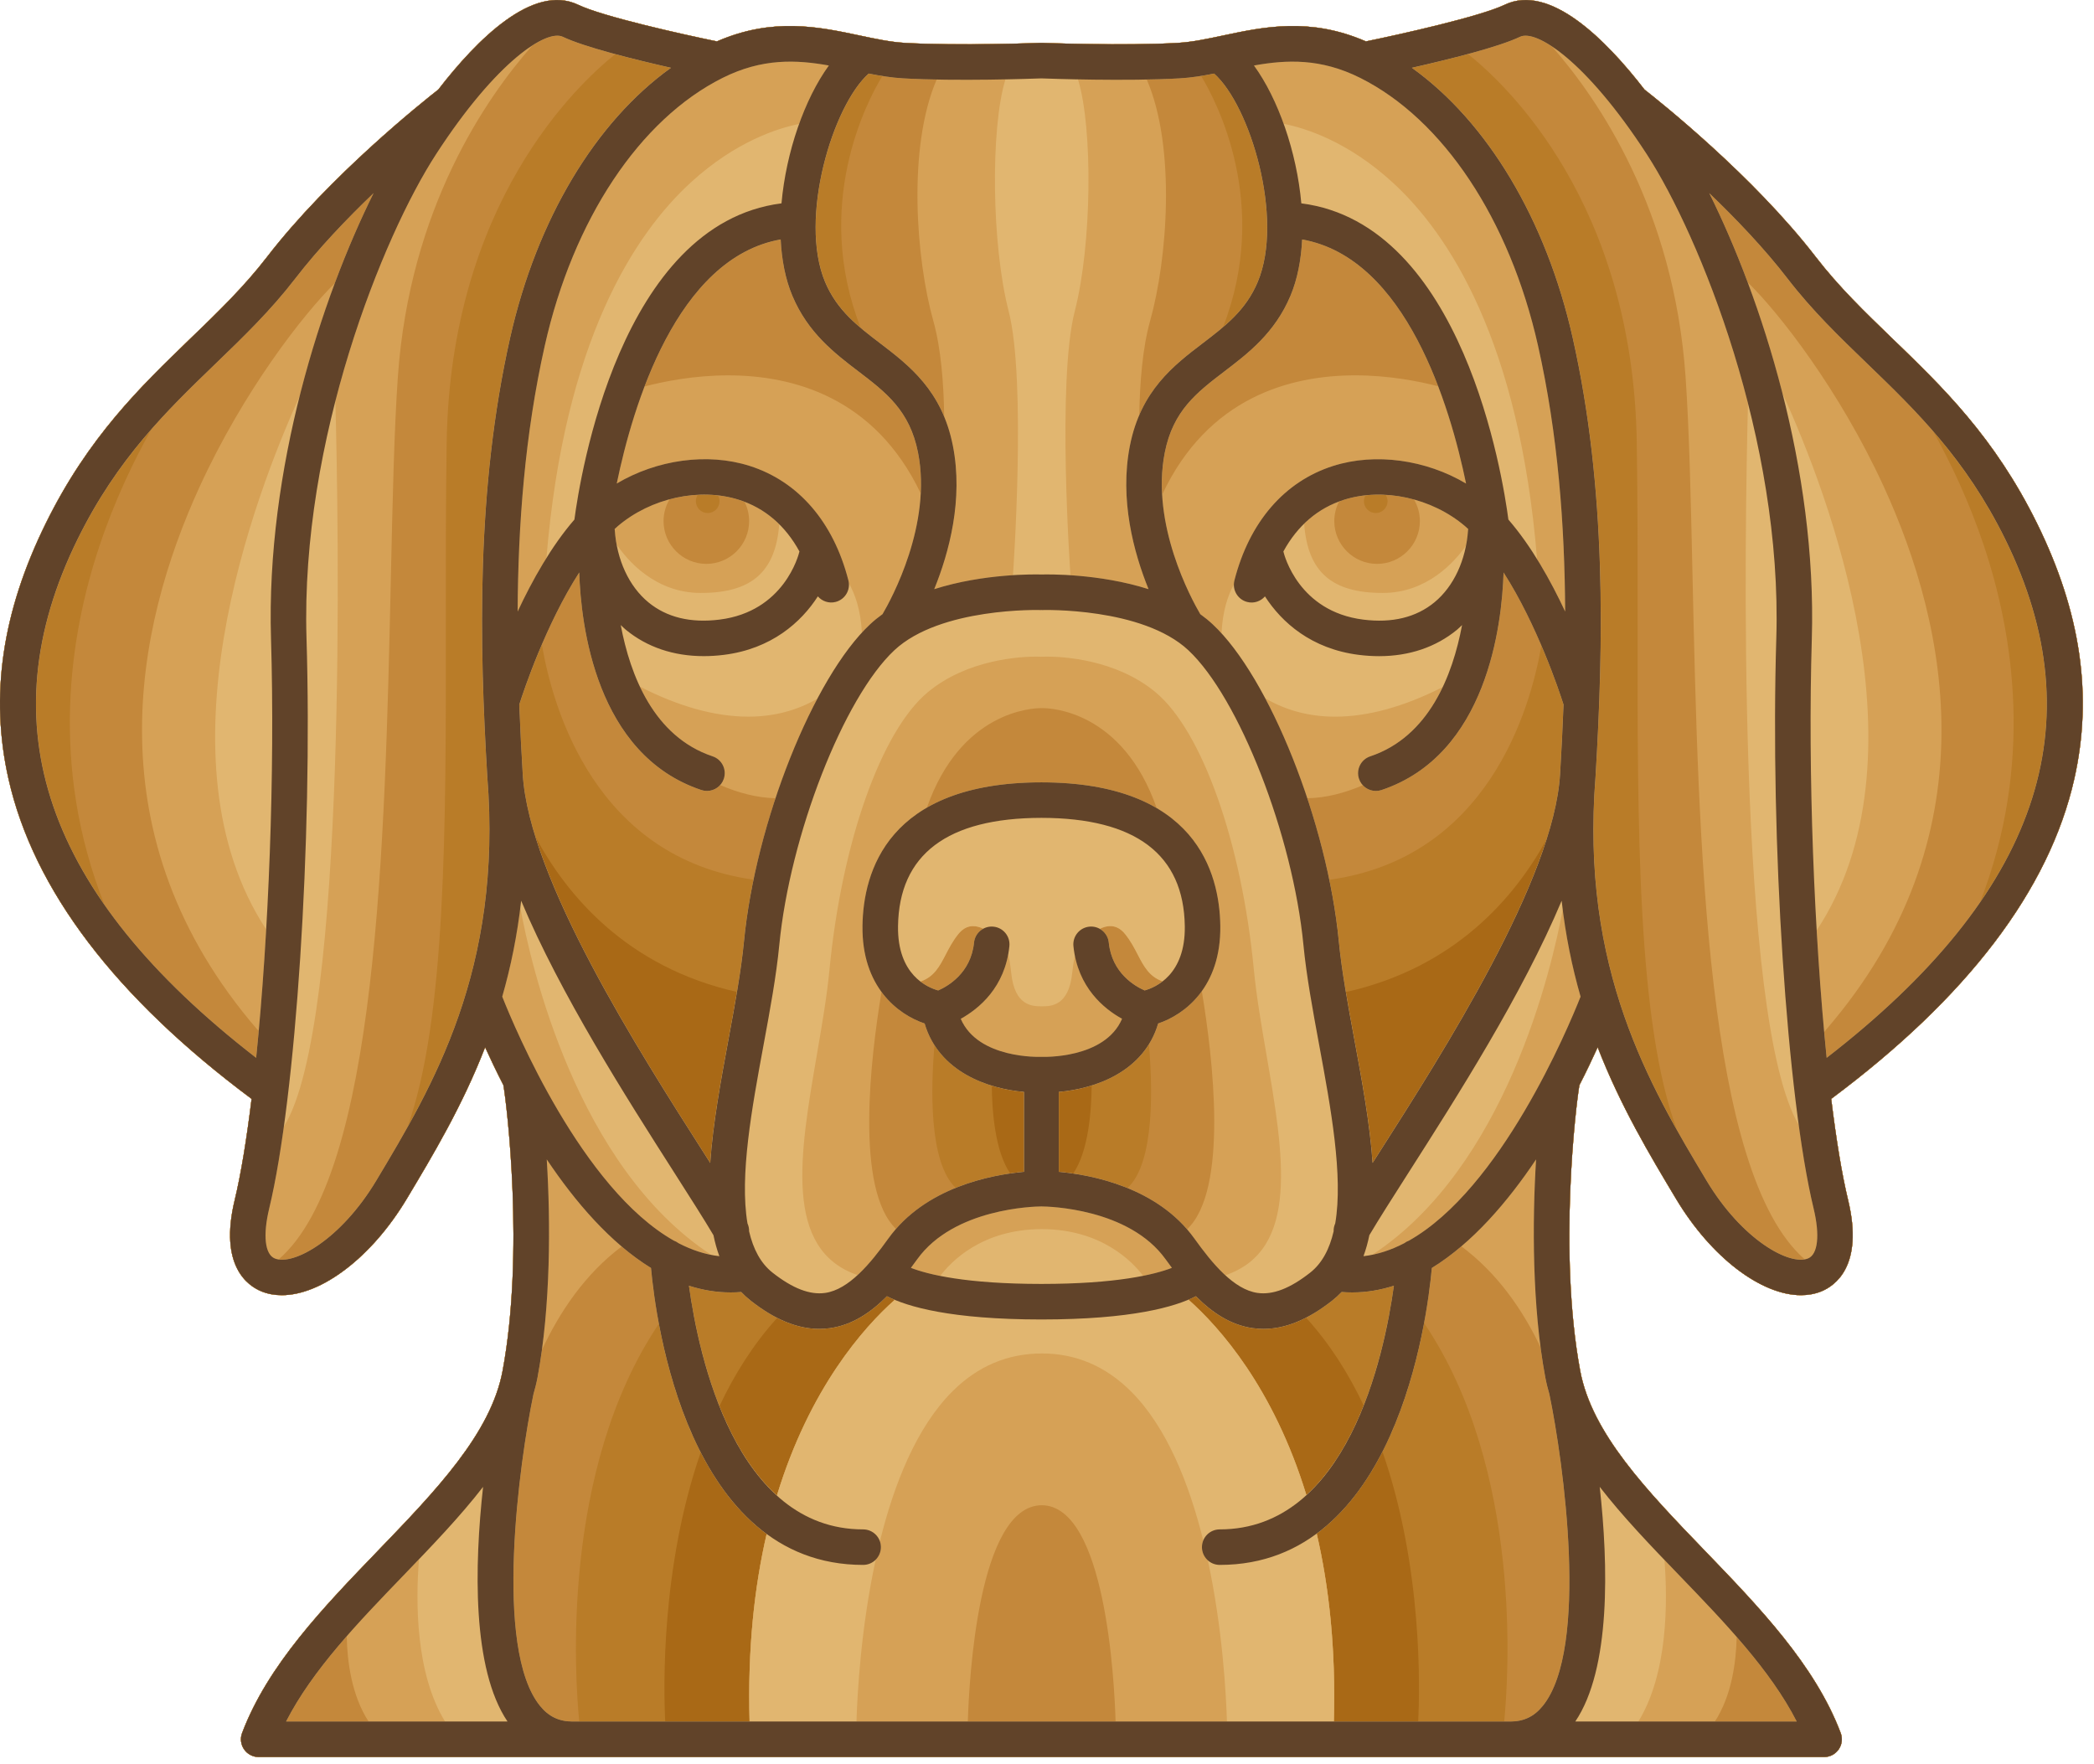 <svg style="fill-rule:evenodd;clip-rule:evenodd;stroke-linejoin:round;stroke-miterlimit:2;" xml:space="preserve" xmlns:xlink="http://www.w3.org/1999/xlink" xmlns="http://www.w3.org/2000/svg" version="1.1" viewBox="0 0 146 123" height="100%" width="100%">
    <g transform="matrix(1,0,0,1,-225.389,-236.388)">
        <g>
            <g transform="matrix(1,0,0,1,-190,-84.999)">
                <path style="fill:rgb(169,105,22);fill-rule:nonzero;" d="M557.414,357.87C554.45,351.859 550.83,348.364 547.328,344.986C545.41,343.135 543.599,341.385 541.992,339.301C537.633,333.645 531.082,328.437 530.05,327.631C527.353,324.138 523.438,320.216 520.302,321.716C518.584,322.538 513.065,323.77 510.625,324.271C506.729,322.575 503.518,323.254 500.666,323.86C499.562,324.095 498.519,324.316 497.523,324.375C493.779,324.594 488.103,324.376 488.046,324.374C488.03,324.372 488.015,324.376 487.999,324.376C487.983,324.376 487.968,324.372 487.952,324.374C487.895,324.376 482.22,324.594 478.475,324.375C477.48,324.316 476.437,324.096 475.332,323.86C472.48,323.255 469.269,322.575 465.373,324.271C462.934,323.77 457.414,322.539 455.696,321.716C452.56,320.216 448.645,324.138 445.948,327.631C444.916,328.437 438.365,333.645 434.006,339.301C432.4,341.385 430.587,343.135 428.67,344.986C425.168,348.364 421.548,351.859 418.584,357.87C415.525,364.075 414.674,369.907 415.982,375.7C417.727,383.428 423.435,390.927 432.93,398.003C432.582,400.833 432.186,403.259 431.751,405.062C430.643,409.664 432.682,411.043 433.611,411.423C434.054,411.604 434.534,411.692 435.038,411.691C437.796,411.691 441.291,409.077 443.748,404.976C445.586,401.91 447.623,398.505 449.213,394.406C449.568,395.19 449.994,396.085 450.486,397.045C450.732,398.434 451.965,408.74 450.432,416.959C449.617,421.335 445.779,425.316 441.716,429.531C437.951,433.437 434.058,437.476 432.268,442.217C432.124,442.596 432.176,443.024 432.408,443.358C432.638,443.694 433.019,443.893 433.426,443.893L542.571,443.893C542.978,443.893 543.359,443.694 543.59,443.358C543.821,443.024 543.873,442.596 543.73,442.217C541.94,437.477 538.046,433.438 534.282,429.531C530.219,425.316 526.382,421.335 525.566,416.959C524.034,408.74 525.266,398.434 525.512,397.045C526.004,396.085 526.43,395.191 526.785,394.406C528.375,398.506 530.412,401.91 532.25,404.976C534.707,409.077 538.202,411.691 540.96,411.691C541.464,411.692 541.943,411.604 542.387,411.423C543.317,411.043 545.356,409.663 544.247,405.062C543.812,403.259 543.416,400.833 543.068,398.003C552.563,390.927 558.271,383.428 560.015,375.7C561.324,369.907 560.473,364.075 557.414,357.87Z"></path>
            </g>
            <g transform="matrix(1,0,0,1,-5.68434e-14,-84.999)">
                <path style="fill:rgb(185,124,40);fill-rule:nonzero;" d="M367.414,357.87C364.45,351.859 360.83,348.364 357.328,344.986C355.41,343.135 353.599,341.385 351.992,339.301C347.633,333.645 341.082,328.437 340.05,327.631C337.353,324.138 333.438,320.216 330.302,321.716C328.584,322.538 323.065,323.77 320.625,324.271C316.729,322.575 313.518,323.254 310.666,323.86C309.562,324.095 308.519,324.316 307.523,324.375C303.779,324.594 298.103,324.376 298.046,324.374C298.03,324.372 298.015,324.376 297.999,324.376C297.983,324.376 297.968,324.372 297.952,324.374C297.895,324.376 292.22,324.594 288.475,324.375C287.48,324.316 286.437,324.096 285.332,323.86C282.48,323.255 279.269,322.575 275.373,324.271C272.934,323.77 267.414,322.539 265.696,321.716C262.56,320.216 258.645,324.138 255.948,327.631C254.916,328.437 248.365,333.645 244.006,339.301C242.4,341.385 240.587,343.135 238.67,344.986C235.168,348.364 231.548,351.859 228.584,357.87C225.525,364.075 224.674,369.907 225.982,375.7C227.727,383.428 233.434,390.927 242.93,398.003C242.582,400.833 242.186,403.259 241.751,405.062C240.643,409.664 242.682,411.043 243.611,411.423C244.054,411.604 244.534,411.692 245.038,411.691C247.796,411.691 251.291,409.077 253.748,404.976C255.586,401.91 257.623,398.505 259.213,394.406C259.568,395.19 259.994,396.085 260.486,397.045C260.732,398.434 261.965,408.74 260.432,416.959C259.617,421.335 255.779,425.316 251.716,429.531C247.951,433.437 244.058,437.476 242.268,442.217C242.124,442.596 242.176,443.024 242.408,443.358C242.638,443.694 243.019,443.893 243.426,443.893L352.571,443.893C352.978,443.893 353.359,443.694 353.59,443.358C353.821,443.024 353.873,442.596 353.73,442.217C351.94,437.477 348.046,433.438 344.282,429.531C340.219,425.316 336.382,421.335 335.566,416.959C334.034,408.74 335.266,398.434 335.512,397.045C336.004,396.085 336.43,395.191 336.785,394.406C338.375,398.506 340.412,401.91 342.25,404.976C344.707,409.077 348.202,411.691 350.96,411.691C351.464,411.692 351.943,411.604 352.387,411.423C353.317,411.043 355.356,409.663 354.247,405.062C353.812,403.259 353.416,400.833 353.068,398.003C362.563,390.927 368.271,383.428 370.015,375.7C371.324,369.907 370.473,364.075 367.414,357.87ZM276.774,390.548C276.595,391.609 276.395,392.706 276.187,393.835C275.644,396.77 275.095,399.744 274.91,402.472C274.781,402.271 274.652,402.068 274.519,401.861C270.763,395.978 264.933,386.845 262.716,379.716C264.848,383.704 269.012,388.802 276.774,390.548ZM321.48,401.86C321.347,402.067 321.218,402.27 321.089,402.471C320.903,399.743 320.355,396.769 319.812,393.834C319.605,392.707 319.404,391.614 319.227,390.555C326.902,388.844 331.066,383.86 333.23,379.891C330.973,386.995 325.205,396.026 321.48,401.86ZM277.652,441.415L271.77,441.415C271.658,439.202 271.453,430.685 274.248,422.642C275.383,424.853 276.874,426.892 278.844,428.335C277.993,431.999 277.509,436.33 277.652,441.415ZM279.558,425.659C277.774,424.044 276.484,421.775 275.551,419.43C276.594,417.213 277.912,415.108 279.58,413.271C280.586,413.784 281.559,414.038 282.514,414.038C282.77,414.038 283.023,414.019 283.276,413.983C284.813,413.764 286.096,412.903 287.229,411.76C287.39,411.843 287.573,411.928 287.776,412.013C285.611,413.938 281.846,418.165 279.558,425.659ZM296.79,403.089C296.504,403.115 296.18,403.153 295.826,403.204C294.76,401.659 294.555,398.827 294.539,397.077C295.311,397.316 296.087,397.454 296.79,397.516L296.79,403.089ZM299.21,397.517C299.926,397.454 300.717,397.311 301.504,397.063C301.489,398.814 301.285,401.662 300.212,403.21C299.844,403.155 299.506,403.116 299.21,403.089L299.21,397.517ZM308.252,412.001C308.443,411.921 308.619,411.841 308.772,411.761C309.905,412.904 311.188,413.765 312.725,413.984C312.978,414.02 313.231,414.039 313.487,414.039C314.452,414.039 315.433,413.778 316.449,413.257C318.111,415.084 319.428,417.178 320.47,419.385C319.542,421.733 318.257,424.008 316.477,425.632C314.182,418.14 310.412,413.919 308.252,412.001ZM317.192,428.308C319.158,426.854 320.644,424.808 321.775,422.591C324.589,430.65 324.383,439.197 324.271,441.415L318.389,441.415C318.533,436.317 318.046,431.978 317.192,428.308Z"></path>
            </g>
            <g transform="matrix(1,0,0,1,190,-84.999)">
                <path style="fill:rgb(196,136,59);fill-rule:nonzero;" d="M177.414,357.87C174.45,351.859 170.83,348.364 167.328,344.986C165.41,343.135 163.599,341.385 161.992,339.301C157.633,333.645 151.082,328.437 150.05,327.631C147.353,324.138 143.438,320.216 140.302,321.716C138.584,322.538 133.065,323.77 130.625,324.271C126.729,322.575 123.518,323.254 120.666,323.86C119.562,324.095 118.519,324.316 117.523,324.375C113.779,324.594 108.103,324.376 108.046,324.374C108.03,324.372 108.015,324.376 107.999,324.376C107.983,324.376 107.968,324.372 107.952,324.374C107.895,324.376 102.22,324.594 98.475,324.375C97.48,324.316 96.437,324.096 95.332,323.86C92.48,323.255 89.269,322.575 85.373,324.271C82.934,323.77 77.414,322.539 75.696,321.716C72.56,320.216 68.645,324.138 65.948,327.631C64.916,328.437 58.365,333.645 54.006,339.301C52.4,341.385 50.587,343.135 48.67,344.986C45.168,348.364 41.548,351.859 38.584,357.87C35.525,364.075 34.674,369.907 35.982,375.7C37.727,383.428 43.434,390.927 52.93,398.003C52.582,400.833 52.186,403.259 51.751,405.062C50.643,409.664 52.682,411.043 53.611,411.423C54.054,411.604 54.534,411.692 55.038,411.691C57.796,411.691 61.291,409.077 63.748,404.976C65.586,401.91 67.623,398.505 69.213,394.406C69.568,395.19 69.994,396.085 70.486,397.045C70.732,398.434 71.965,408.74 70.432,416.959C69.617,421.335 65.779,425.316 61.716,429.531C57.951,433.437 54.058,437.476 52.268,442.217C52.124,442.596 52.176,443.024 52.408,443.358C52.638,443.694 53.019,443.893 53.426,443.893L162.571,443.893C162.978,443.893 163.359,443.694 163.59,443.358C163.821,443.024 163.873,442.596 163.73,442.217C161.94,437.477 158.046,433.438 154.282,429.531C150.219,425.316 146.382,421.335 145.566,416.959C144.034,408.74 145.266,398.434 145.512,397.045C146.004,396.085 146.43,395.191 146.785,394.406C148.375,398.506 150.412,401.91 152.25,404.976C154.707,409.077 158.202,411.691 160.96,411.691C161.464,411.692 161.943,411.604 162.387,411.423C163.317,411.043 165.356,409.663 164.247,405.062C163.812,403.259 163.416,400.833 163.068,398.003C172.563,390.927 178.271,383.428 180.015,375.7C181.324,369.907 180.473,364.075 177.414,357.87ZM144.163,375.37C143.725,382.683 136.059,394.688 131.48,401.86C131.347,402.067 131.218,402.27 131.089,402.471C130.903,399.743 130.355,396.769 129.812,393.834C129.363,391.396 128.937,389.093 128.738,387.031C128.602,385.637 128.371,384.189 128.068,382.729C139.082,381.212 142.075,370.915 142.86,366.394C143.697,368.355 144.236,369.982 144.404,370.509C144.342,372.172 144.258,373.796 144.163,375.37ZM84.52,401.86C79.94,394.688 72.275,382.683 71.837,375.37C71.742,373.796 71.658,372.172 71.596,370.511C71.765,369.978 72.315,368.318 73.17,366.325C73.934,370.8 76.895,381.177 87.934,382.721C87.629,384.185 87.399,385.636 87.262,387.033C87.063,389.095 86.637,391.398 86.188,393.836C85.645,396.771 85.096,399.745 84.911,402.473C84.781,402.271 84.652,402.067 84.52,401.86ZM106.79,403.089C105.631,403.196 103.843,403.478 102.029,404.212C100.125,402.431 100.295,397.112 100.545,394.246C101.971,396.485 104.699,397.335 106.79,397.517L106.79,403.089ZM132.002,355.892C132.086,356.023 132.135,356.175 132.135,356.333C132.135,356.788 131.765,357.158 131.31,357.158C130.855,357.158 130.485,356.788 130.485,356.333C130.485,356.188 130.528,356.05 130.597,355.927C131.059,355.877 131.529,355.864 132.002,355.892ZM85.449,355.932C85.517,356.054 85.556,356.191 85.556,356.333C85.556,356.788 85.187,357.158 84.732,357.158C84.277,357.158 83.908,356.788 83.908,356.333C83.908,356.174 83.957,356.02 84.041,355.89C84.516,355.864 84.986,355.879 85.449,355.932ZM109.21,403.089L109.21,397.517C111.318,397.333 114.078,396.471 115.492,394.186C115.745,397.042 115.931,402.441 114.001,404.224C112.178,403.481 110.377,403.196 109.21,403.089ZM123.084,341.044C122.514,342.403 121.648,343.351 120.666,344.19C123.979,335.651 120.23,328.489 119.131,326.677C119.436,326.628 119.74,326.574 120.043,326.514C122.544,328.73 124.939,336.616 123.084,341.044ZM95.957,326.515C96.272,326.578 96.59,326.634 96.908,326.685C95.803,328.509 92.051,335.693 95.399,344.248C94.39,343.394 93.499,342.435 92.916,341.045C91.061,336.616 93.456,328.73 95.957,326.515ZM40.807,358.966C42.352,355.831 44.113,353.406 45.947,351.314C44.724,353.493 43.396,356.249 42.333,359.425C40.232,365.704 38.836,374.75 42.671,384.468C36.997,376.341 36.397,367.909 40.807,358.966ZM70.961,344.928C68.575,355.525 68.815,366.339 69.365,375.519C69.365,375.527 69.366,375.533 69.367,375.54L69.367,375.543C70.246,386.591 67.107,394.064 63.783,400.012C66.496,392.503 66.487,379.101 66.474,364.966C66.471,360.808 66.467,356.509 66.532,352.262C66.784,335.575 75.641,327.275 78.291,325.161C79.588,325.51 80.977,325.841 82.175,326.112C76.918,329.877 72.817,336.685 70.961,344.928ZM87.652,441.415L75.776,441.415C75.481,438.455 74.448,423.894 81.33,413.681C82.182,418.203 84.191,424.923 88.844,428.335C87.993,431.999 87.509,436.33 87.652,441.415ZM89.558,425.659C85.4,421.895 83.914,414.588 83.424,411.028C84.363,411.33 85.336,411.497 86.338,411.497C86.58,411.497 86.824,411.486 87.069,411.466C87.273,411.679 87.492,411.88 87.729,412.068C89.412,413.388 90.984,414.039 92.513,414.039C92.769,414.039 93.022,414.02 93.275,413.984C94.812,413.765 96.095,412.904 97.228,411.761C97.389,411.844 97.572,411.929 97.775,412.014C95.611,413.938 91.846,418.165 89.558,425.659ZM118.252,412.001C118.443,411.921 118.619,411.841 118.772,411.761C119.905,412.904 121.188,413.765 122.725,413.984C122.978,414.02 123.231,414.039 123.487,414.039C125.016,414.039 126.589,413.389 128.271,412.068C128.508,411.88 128.727,411.679 128.931,411.466C129.176,411.487 129.42,411.497 129.662,411.497C130.664,411.497 131.637,411.33 132.576,411.028C132.086,414.579 130.608,421.858 126.475,425.631C124.182,418.14 120.412,413.919 118.252,412.001ZM127.192,428.308C131.836,424.872 133.834,418.143 134.678,413.632C141.593,423.846 140.56,438.45 140.265,441.415L128.39,441.415C128.533,436.317 128.046,431.978 127.192,428.308ZM146.633,375.543L146.633,375.54C146.634,375.532 146.635,375.526 146.635,375.519C147.185,366.339 147.425,355.525 145.039,344.928C143.183,336.685 139.082,329.877 133.825,326.113C135.033,325.84 136.435,325.506 137.74,325.154C140.378,327.25 149.258,335.543 149.51,352.262C149.574,356.509 149.571,360.808 149.568,364.966C149.555,379.233 149.545,392.757 152.327,400.208C148.962,394.228 145.744,386.712 146.633,375.543ZM173.436,384.319C177.193,374.67 175.801,365.676 173.709,359.424C172.67,356.317 171.375,353.611 170.174,351.454C171.965,353.516 173.682,355.899 175.194,358.965C179.575,367.854 179.014,376.237 173.436,384.319Z"></path>
            </g>
            <g transform="matrix(1,0,0,1,-190,85.001)">
                <path style="fill:rgb(214,161,86);fill-rule:nonzero;" d="M557.414,187.87C554.45,181.86 550.83,178.365 547.328,174.987C545.41,173.136 543.599,171.387 541.992,169.303C537.633,163.646 531.082,158.438 530.05,157.633C527.353,154.14 523.438,150.218 520.302,151.718C518.584,152.54 513.065,153.772 510.625,154.273C506.729,152.577 503.518,153.256 500.666,153.862C499.562,154.097 498.519,154.318 497.523,154.377C493.779,154.596 488.103,154.377 488.046,154.376C488.03,154.375 488.015,154.379 487.999,154.379C487.983,154.379 487.968,154.375 487.952,154.376C487.895,154.378 482.22,154.596 478.475,154.377C477.48,154.318 476.437,154.097 475.332,153.862C472.48,153.257 469.269,152.577 465.373,154.273C462.934,153.772 457.414,152.541 455.696,151.718C452.56,150.218 448.645,154.14 445.948,157.633C444.916,158.439 438.365,163.646 434.006,169.303C432.4,171.387 430.587,173.136 428.67,174.987C425.168,178.365 421.548,181.86 418.584,187.87C415.525,194.075 414.674,199.907 415.982,205.7C417.727,213.428 423.435,220.928 432.93,228.003C432.582,230.834 432.186,233.259 431.751,235.062C430.643,239.663 432.682,241.043 433.611,241.423C434.054,241.604 434.534,241.692 435.038,241.691C437.796,241.691 441.291,239.076 443.748,234.976C445.586,231.909 447.623,228.504 449.213,224.406C449.568,225.19 449.994,226.084 450.486,227.044C450.732,228.433 451.965,238.739 450.432,246.958C449.617,251.334 445.779,255.316 441.716,259.531C437.951,263.437 434.058,267.476 432.268,272.216C432.124,272.596 432.176,273.023 432.408,273.358C432.638,273.693 433.019,273.892 433.426,273.892L542.571,273.892C542.978,273.892 543.359,273.693 543.59,273.358C543.821,273.024 543.873,272.596 543.73,272.216C541.94,267.476 538.046,263.437 534.282,259.531C530.219,255.316 526.382,251.334 525.566,246.958C524.034,238.739 525.266,228.433 525.512,227.044C526.004,226.084 526.43,225.19 526.785,224.406C528.375,228.505 530.412,231.909 532.25,234.976C534.707,239.076 538.202,241.691 540.96,241.691C541.464,241.691 541.943,241.604 542.387,241.423C543.317,241.043 545.356,239.663 544.247,235.062C543.812,233.259 543.416,230.833 543.068,228.003C552.563,220.927 558.271,213.428 560.015,205.7C561.324,199.907 560.473,194.075 557.414,187.87ZM496.602,182.944C497.178,180.014 498.838,178.748 500.76,177.281C502.41,176.023 504.28,174.596 505.368,172.001C505.853,170.844 506.107,169.501 506.179,168.083C510.93,168.925 513.881,173.651 515.664,178.319C514.323,177.972 512.234,177.557 509.883,177.557C505.354,177.557 499.608,179.088 496.42,185.869C496.365,184.908 496.408,183.922 496.602,182.944ZM466.905,186.232C467.043,186.275 467.172,186.335 467.305,186.386C467.509,186.794 467.62,187.246 467.62,187.719C467.62,189.365 466.282,190.702 464.638,190.702C462.994,190.702 461.654,189.364 461.654,187.719C461.654,187.179 461.801,186.658 462.072,186.202C463.688,185.766 465.396,185.753 466.905,186.232ZM511.404,190.702C509.759,190.702 508.42,189.364 508.42,187.719C508.42,187.239 508.535,186.78 508.746,186.366C508.863,186.323 508.975,186.271 509.095,186.233C510.619,185.749 512.346,185.765 513.977,186.214C514.243,186.666 514.387,187.18 514.387,187.719C514.387,189.364 513.049,190.702 511.404,190.702ZM492.697,217.104C492.654,216.687 492.408,216.341 492.068,216.149C492.306,216.031 492.58,215.943 492.86,215.959C493.224,215.975 493.552,216.161 493.836,216.512C494.227,216.997 494.479,217.485 494.723,217.956C495.144,218.77 495.528,219.485 496.451,219.81C495.968,220.185 495.485,220.364 495.197,220.444C494.544,220.16 492.914,219.245 492.697,217.104ZM496.139,222.747C497.133,222.414 498.306,221.707 499.182,220.489C499.957,225.124 501.06,234.355 498.157,237.093C495.52,234.052 491.325,233.283 489.211,233.09L489.211,227.517C491.715,227.299 495.145,226.131 496.139,222.747ZM487.99,200.759L488.086,200.759C488.69,200.759 493.68,200.974 496.039,207.734C494.193,206.651 491.609,205.939 488,205.934C484.424,205.938 481.855,206.637 480.013,207.704C482.374,200.98 487.347,200.759 487.99,200.759ZM481.319,217.956C481.563,217.485 481.816,216.997 482.207,216.512C482.489,216.161 482.816,215.975 483.18,215.959C483.451,215.946 483.715,216.027 483.948,216.139C483.6,216.327 483.346,216.681 483.303,217.104C483.086,219.246 481.455,220.161 480.804,220.445C480.518,220.366 480.042,220.191 479.563,219.822C480.508,219.501 480.895,218.778 481.319,217.956ZM476.852,220.536C477.725,221.726 478.881,222.418 479.862,222.747C480.856,226.131 484.286,227.299 486.791,227.517L486.791,233.09C484.683,233.282 480.503,234.05 477.864,237.071C474.997,234.316 476.08,225.169 476.852,220.536ZM479.586,185.791C476.392,179.076 470.672,177.558 466.16,177.558C463.781,177.558 461.669,177.983 460.331,178.332C462.113,173.659 465.066,168.925 469.821,168.083C469.892,169.501 470.146,170.844 470.632,172.001C471.721,174.597 473.59,176.023 475.24,177.281C477.162,178.747 478.822,180.013 479.398,182.944C479.586,183.896 479.635,184.854 479.586,185.791ZM466.188,223.836C465.645,226.77 465.096,229.745 464.911,232.472C464.782,232.271 464.653,232.069 464.52,231.862C459.94,224.689 452.275,212.685 451.837,205.371C451.742,203.797 451.658,202.173 451.596,200.512C451.902,199.55 453.434,194.943 455.778,191.3C455.891,194.955 456.93,204.009 464.29,206.47C464.421,206.514 464.554,206.534 464.683,206.534C465.035,206.534 465.369,206.381 465.601,206.122C466.814,206.646 468.131,207.014 469.464,207.041C468.372,210.328 467.574,213.82 467.263,217.033C467.063,219.094 466.637,221.397 466.188,223.836ZM510.412,206.135C510.645,206.385 510.973,206.533 511.318,206.534C511.447,206.534 511.58,206.513 511.711,206.47C519.07,204.009 520.109,194.955 520.223,191.3C522.567,194.944 524.099,199.55 524.405,200.512C524.342,202.173 524.259,203.797 524.164,205.371C523.726,212.684 516.06,224.689 511.481,231.862C511.348,232.069 511.219,232.272 511.09,232.472C510.904,229.745 510.356,226.77 509.813,223.836C509.364,221.398 508.938,219.094 508.739,217.033C508.427,213.82 507.63,210.329 506.539,207.042C507.873,207.022 509.195,206.658 510.412,206.135ZM497.668,156.847C498.463,156.801 499.259,156.67 500.043,156.515C502.544,158.73 504.939,166.616 503.084,171.043C502.251,173.029 500.797,174.137 499.258,175.311C497.649,176.539 495.87,177.901 494.824,180.335C494.859,178.066 495.051,175.637 495.578,173.763C496.783,169.478 497.392,161.669 495.345,156.93C496.148,156.916 496.94,156.89 497.668,156.847ZM475.957,156.516C476.741,156.67 477.537,156.802 478.332,156.848C479.072,156.892 479.879,156.918 480.697,156.933C478.649,161.671 479.259,169.479 480.464,173.765C480.999,175.667 481.19,178.141 481.22,180.436C480.18,177.938 478.374,176.558 476.742,175.313C475.203,174.139 473.748,173.031 472.916,171.045C471.061,166.616 473.456,158.731 475.957,156.516ZM420.807,188.966C423.58,183.342 427.043,180.001 430.39,176.769C432.376,174.853 434.251,173.043 435.968,170.815C437.593,168.707 439.573,166.635 441.437,164.851C440.527,166.681 439.603,168.8 438.734,171.133C436.535,173.293 432.377,178.637 429.322,185.292C424.787,195.172 421.793,209.755 433.314,223.153L433.431,223.248C433.372,223.892 433.313,224.525 433.249,225.143C418.509,213.734 414.438,201.885 420.807,188.966ZM441.625,233.703C439.299,237.586 436.24,239.419 434.812,239.2C441.715,233.255 442.23,210.166 442.643,191.591C442.759,186.343 442.869,181.387 443.129,177.659C443.95,165.9 449.301,158.185 452.508,154.558C453.482,153.932 454.217,153.755 454.628,153.952C456.122,154.667 459.595,155.53 462.174,156.114C456.917,159.879 452.817,166.686 450.96,174.929C448.574,185.526 448.814,196.34 449.364,205.52C449.364,205.527 449.365,205.534 449.366,205.541L449.366,205.544C450.438,218.996 445.551,227.151 441.625,233.703ZM439.564,265.469C439.598,267.254 439.91,269.601 441.087,271.415L435.333,271.415C436.39,269.353 437.891,267.383 439.564,265.469ZM467.652,271.416L455.305,271.416C454.365,271.416 453.646,271.07 453.044,270.33C449.786,266.323 451.605,253.29 452.579,248.606L452.579,248.603C452.692,248.211 452.794,247.815 452.868,247.413C452.985,246.791 453.085,246.153 453.173,245.507C454.408,242.856 456.18,240.214 458.734,238.297C459.392,238.854 460.074,239.359 460.78,239.793C461.039,242.652 462.433,253.634 468.843,258.337C467.993,261.999 467.509,266.331 467.652,271.416ZM463.424,241.029C464.363,241.331 465.336,241.497 466.338,241.497C466.58,241.497 466.824,241.487 467.069,241.466C467.273,241.679 467.492,241.881 467.729,242.068C469.412,243.389 470.984,244.038 472.513,244.038C472.769,244.038 473.022,244.02 473.275,243.984C474.812,243.765 476.095,242.903 477.228,241.761C477.389,241.844 477.572,241.928 477.775,242.014C475.611,243.939 471.845,248.166 469.557,255.66C465.399,251.896 463.914,244.588 463.424,241.029ZM482.869,271.416C482.953,268.622 483.571,256.36 488.021,256.335C492.47,256.36 493.089,268.622 493.171,271.416L482.869,271.416ZM498.252,242.002C498.443,241.921 498.619,241.841 498.772,241.761C499.905,242.903 501.188,243.765 502.725,243.984C502.978,244.02 503.231,244.038 503.487,244.038C505.016,244.038 506.589,243.389 508.271,242.068C508.508,241.881 508.727,241.679 508.931,241.466C509.176,241.487 509.42,241.497 509.662,241.497C510.664,241.497 511.637,241.33 512.576,241.029C512.086,244.579 510.608,251.86 506.475,255.632C504.182,248.14 500.412,243.919 498.252,242.002ZM522.955,270.33C522.353,271.07 521.635,271.416 520.694,271.416L508.39,271.416C508.534,266.318 508.046,261.978 507.193,258.309C513.571,253.591 514.963,242.646 515.22,239.793C515.931,239.356 516.617,238.847 517.28,238.285C519.792,240.156 521.561,242.709 522.805,245.335C522.898,246.041 523.004,246.736 523.131,247.413C523.205,247.816 523.307,248.211 523.42,248.603L523.42,248.606C524.395,253.29 526.213,266.323 522.955,270.33ZM534.955,271.416C536.122,269.618 536.437,267.295 536.476,265.517C538.133,267.415 539.619,269.371 540.665,271.416L534.955,271.416ZM534.375,233.703C530.449,227.151 525.562,218.996 526.633,205.543L526.633,205.54C526.634,205.533 526.635,205.526 526.635,205.519C527.185,196.338 527.425,185.525 525.039,174.928C523.183,166.684 519.082,159.877 513.825,156.113C516.404,155.53 519.877,154.667 521.371,153.951C521.797,153.748 522.568,153.945 523.594,154.624C526.807,158.279 532.097,165.973 532.912,177.659C533.172,181.387 533.282,186.344 533.398,191.591C533.811,210.14 534.324,233.189 541.222,239.191C539.811,239.448 536.723,237.621 534.375,233.703ZM542.75,225.142C542.69,224.56 542.635,223.96 542.579,223.355C542.674,223.204 542.748,223.132 542.756,223.124C554.249,209.755 551.256,195.172 546.72,185.292C543.635,178.571 539.422,173.187 537.242,171.069C536.379,168.761 535.464,166.664 534.562,164.851C536.425,166.635 538.406,168.706 540.031,170.815C541.748,173.044 543.623,174.853 545.609,176.769C548.957,180.001 552.42,183.342 555.193,188.966C561.563,201.885 557.49,213.734 542.75,225.142Z"></path>
            </g>
            <g transform="matrix(1,0,0,1,-0.001,85.001)">
                <path style="fill:rgb(225,182,112);fill-rule:nonzero;" d="M367.414,187.87C364.451,181.86 360.831,178.365 357.329,174.987C355.411,173.136 353.599,171.387 351.993,169.303C347.633,163.646 341.082,158.438 340.05,157.633C337.353,154.14 333.438,150.218 330.302,151.718C328.584,152.54 323.065,153.772 320.625,154.273C316.728,152.577 313.517,153.256 310.666,153.862C309.562,154.097 308.519,154.318 307.523,154.377C303.779,154.596 298.104,154.377 298.046,154.376C298.03,154.375 298.015,154.379 297.999,154.379C297.983,154.379 297.968,154.375 297.952,154.376C297.895,154.378 292.22,154.596 288.475,154.377C287.48,154.318 286.437,154.097 285.333,153.862C282.481,153.257 279.271,152.577 275.374,154.273C272.935,153.772 267.416,152.541 265.697,151.718C262.561,150.218 258.646,154.14 255.949,157.633C254.917,158.439 248.366,163.646 244.006,169.303C242.4,171.387 240.588,173.136 238.67,174.987C235.169,178.365 231.548,181.86 228.585,187.87C225.526,194.075 224.675,199.907 225.983,205.7C227.728,213.428 233.435,220.928 242.93,228.003C242.583,230.834 242.186,233.259 241.752,235.062C240.643,239.663 242.683,241.043 243.612,241.423C244.056,241.604 244.535,241.692 245.039,241.691C247.797,241.691 251.292,239.076 253.749,234.976C255.586,231.909 257.624,228.504 259.214,224.406C259.569,225.19 259.995,226.084 260.487,227.044C260.733,228.433 261.966,238.739 260.433,246.958C259.617,251.334 255.78,255.316 251.717,259.531C247.952,263.437 244.059,267.476 242.269,272.216C242.125,272.596 242.177,273.023 242.408,273.358C242.639,273.693 243.02,273.892 243.427,273.892L352.571,273.892C352.978,273.892 353.359,273.693 353.59,273.358C353.821,273.024 353.873,272.596 353.729,272.216C351.938,267.476 348.045,263.437 344.28,259.531C340.218,255.316 336.381,251.334 335.565,246.958C334.032,238.739 335.266,228.433 335.511,227.044C336.003,226.084 336.429,225.19 336.784,224.406C338.374,228.505 340.411,231.909 342.249,234.976C344.706,239.076 348.201,241.691 350.959,241.691C351.463,241.691 351.942,241.604 352.386,241.423C353.315,241.043 355.354,239.663 354.246,235.062C353.811,233.259 353.414,230.833 353.068,228.003C362.563,220.927 368.27,213.428 370.015,205.7C371.324,199.907 370.473,194.075 367.414,187.87ZM320.23,156.819C326.011,159.714 330.644,166.686 332.622,175.472C334.021,181.686 334.486,188.008 334.518,194.026C333.958,192.829 333.301,191.574 332.56,190.378C331.318,175.179 326.415,167.707 322.495,164.114C319.319,161.204 316.327,160.3 314.891,160.02C314.331,158.461 313.622,157.052 312.822,155.954C315.08,155.551 317.461,155.432 320.23,156.819ZM316.476,255.631C314.183,248.14 310.413,243.919 308.253,242.002C308.444,241.921 308.619,241.841 308.772,241.761C309.905,242.903 311.189,243.765 312.726,243.984C312.979,244.02 313.232,244.038 313.488,244.038C315.017,244.038 316.59,243.389 318.272,242.068C318.51,241.881 318.728,241.679 318.932,241.466C319.178,241.487 319.422,241.497 319.663,241.497C320.666,241.497 321.639,241.33 322.577,241.029C322.086,244.579 320.608,251.859 316.476,255.631ZM273.424,241.029C274.362,241.331 275.335,241.497 276.338,241.497C276.579,241.497 276.823,241.487 277.069,241.466C277.273,241.679 277.491,241.881 277.729,242.068C279.411,243.389 280.984,244.038 282.513,244.038C282.768,244.038 283.022,244.02 283.275,243.984C284.812,243.765 286.095,242.903 287.229,241.761C287.39,241.844 287.573,241.928 287.776,242.014C285.611,243.939 281.846,248.166 279.558,255.66C275.399,251.896 273.915,244.588 273.424,241.029ZM302.86,215.958C303.224,215.974 303.552,216.16 303.835,216.511C304.226,216.996 304.479,217.484 304.722,217.955C305.143,218.769 305.527,219.484 306.45,219.809C305.967,220.184 305.485,220.363 305.196,220.443C304.544,220.159 302.913,219.244 302.696,217.102C302.654,216.685 302.407,216.339 302.068,216.147C302.307,216.031 302.58,215.943 302.86,215.958ZM291.319,217.956C291.563,217.485 291.816,216.997 292.206,216.512C292.489,216.161 292.816,215.975 293.18,215.959C293.451,215.946 293.714,216.027 293.948,216.139C293.599,216.327 293.346,216.681 293.303,217.104C293.087,219.246 291.456,220.161 290.804,220.445C290.518,220.366 290.042,220.191 289.563,219.822C290.508,219.501 290.894,218.778 291.319,217.956ZM295.688,217.91C295.765,218.249 295.838,218.681 295.898,219.246C296.141,221.551 297.396,221.547 298.011,221.549L298.058,221.549C298.674,221.549 299.905,221.518 300.145,219.246C300.199,218.735 300.265,218.329 300.333,218.005C300.816,220.467 302.479,221.788 303.623,222.42C302.413,225.241 298.078,225.074 298.03,225.072C298.02,225.072 298.01,225.074 298,225.074C297.99,225.074 297.98,225.072 297.97,225.072C297.922,225.074 293.587,225.241 292.377,222.42C293.536,221.779 295.23,220.436 295.688,217.91ZM298,235.503C298.484,235.506 304.106,235.627 306.661,239.189C306.804,239.39 306.951,239.588 307.099,239.785C306.647,239.96 305.998,240.159 305.094,240.341C304.344,239.35 302.184,237.094 298.036,237.084L298.008,237.084C293.849,237.094 291.689,239.361 290.944,240.348C290.02,240.164 289.361,239.962 288.902,239.785C289.05,239.588 289.196,239.389 289.34,239.189C291.894,235.627 297.516,235.506 298,235.503ZM299.21,233.09L299.21,227.517C301.715,227.3 305.145,226.132 306.139,222.747C308.011,222.119 310.532,220.188 310.473,215.935C310.422,212.203 308.732,205.945 297.999,205.934C287.267,205.946 285.576,212.204 285.525,215.935C285.466,220.188 287.987,222.119 289.859,222.747C290.853,226.131 294.283,227.299 296.788,227.517L296.788,233.09C294.53,233.296 289.896,234.159 287.324,237.746C286.674,238.653 285.955,239.578 285.181,240.29C280.007,238.508 281.147,231.883 282.35,224.894C282.692,222.909 283.045,220.856 283.227,218.963C284.082,210.115 286.832,202.356 290.071,199.657C292.842,197.348 296.56,197.168 297.634,197.168C297.855,197.168 297.98,197.176 297.997,197.176L298.053,197.176C298.057,197.176 298.182,197.168 298.403,197.168C299.476,197.168 303.195,197.348 305.966,199.657C309.205,202.356 311.955,210.115 312.809,218.963C312.992,220.856 313.345,222.909 313.687,224.894C314.893,231.897 316.034,238.534 310.825,240.3C310.048,239.587 309.325,238.658 308.672,237.747C306.102,234.159 301.468,233.295 299.21,233.09ZM274.244,192.729C271.045,192.729 269.108,190.415 268.389,189.356C268.326,189.023 268.276,188.684 268.252,188.335C268.251,188.314 268.244,188.294 268.242,188.273C268.315,188.207 268.388,188.138 268.461,188.074C270.774,186.103 274.167,185.363 276.905,186.232C277.986,186.575 278.926,187.155 279.721,187.944C279.458,191.284 277.784,192.729 274.244,192.729ZM327.748,188.335C327.722,188.716 327.665,189.085 327.594,189.445C326.827,190.54 324.906,192.729 321.799,192.729C318.246,192.729 316.572,191.273 316.319,187.908C317.105,187.138 318.032,186.571 319.096,186.233C321.834,185.364 325.227,186.105 327.54,188.075C327.614,188.138 327.686,188.207 327.759,188.274C327.755,188.294 327.749,188.313 327.748,188.335ZM321.48,231.861C321.347,232.068 321.218,232.271 321.09,232.471C320.904,229.744 320.355,226.769 319.813,223.835C319.363,221.397 318.937,219.093 318.738,217.032C318.189,211.361 316.126,204.823 313.605,200.072C315.058,200.924 316.688,201.355 318.48,201.355C320.773,201.355 323.291,200.656 325.976,199.293C324.966,201.419 323.392,203.295 320.926,204.12C320.277,204.336 319.927,205.038 320.144,205.686C320.317,206.205 320.8,206.532 321.318,206.533C321.448,206.533 321.58,206.512 321.711,206.469C329.07,204.008 330.109,194.954 330.223,191.299C332.566,194.943 334.099,199.549 334.405,200.511C334.342,202.172 334.258,203.796 334.163,205.37C333.726,212.684 326.06,224.688 321.48,231.861ZM315.368,172.001C315.853,170.844 316.108,169.501 316.179,168.083C323.443,169.37 326.503,179.741 327.608,185.101C324.814,183.443 321.295,182.936 318.346,183.872C314.945,184.951 312.499,187.784 311.458,191.851C311.434,191.946 311.424,192.04 311.422,192.134C311.007,192.885 310.63,193.989 310.557,195.546C310.351,195.319 310.144,195.106 309.939,194.913C309.668,194.66 309.378,194.427 309.076,194.209C308.454,193.147 305.616,187.948 306.601,182.945C307.178,180.015 308.838,178.749 310.76,177.282C312.41,176.023 314.28,174.597 315.368,172.001ZM286.924,194.208C286.621,194.425 286.332,194.659 286.061,194.912C285.869,195.092 285.676,195.291 285.484,195.5C285.403,193.907 285,192.791 284.57,192.044C284.564,191.979 284.558,191.915 284.541,191.851C283.5,187.785 281.054,184.951 277.653,183.872C274.704,182.936 271.185,183.442 268.391,185.101C269.496,179.741 272.556,169.371 279.82,168.083C279.891,169.501 280.146,170.844 280.631,172.001C281.719,174.597 283.589,176.023 285.239,177.281C287.161,178.747 288.821,180.013 289.398,182.944C290.384,187.947 287.546,193.146 286.924,194.208ZM265.777,191.299C265.891,194.954 266.929,204.008 274.289,206.469C274.419,206.513 274.552,206.533 274.682,206.533C275.2,206.533 275.683,206.205 275.856,205.686C276.073,205.038 275.723,204.336 275.074,204.12C272.598,203.292 271.02,201.402 270.011,199.265C272.717,200.646 275.252,201.354 277.562,201.354C279.329,201.354 280.939,200.934 282.376,200.105C279.863,204.853 277.808,211.374 277.26,217.032C277.061,219.093 276.635,221.396 276.185,223.835C275.643,226.769 275.094,229.744 274.908,232.471C274.78,232.27 274.651,232.068 274.518,231.861C269.938,224.688 262.272,212.684 261.835,205.37C261.741,203.796 261.657,202.172 261.593,200.511C261.901,199.55 263.434,194.943 265.777,191.299ZM307.668,156.847C308.463,156.801 309.258,156.67 310.043,156.515C312.544,158.73 314.939,166.616 313.084,171.043C312.251,173.029 310.797,174.137 309.258,175.311C307.229,176.859 304.929,178.613 304.17,182.465C303.432,186.215 304.439,189.922 305.47,192.463C303.487,191.833 301.471,191.587 300.026,191.492L300.024,191.46C300.015,191.326 299.074,177.944 300.326,173.084C301.523,168.436 301.596,160.318 300.551,156.922C302.581,156.961 305.419,156.979 307.668,156.847ZM285.957,156.516C286.741,156.67 287.537,156.802 288.332,156.848C290.597,156.981 293.459,156.962 295.492,156.921C294.447,160.317 294.519,168.436 295.717,173.085C296.969,177.946 296.029,191.327 296.018,191.468L296.017,191.492C294.569,191.583 292.534,191.828 290.531,192.465C291.563,189.924 292.57,186.217 291.831,182.467C291.072,178.615 288.772,176.861 286.744,175.313C285.205,174.139 283.751,173.031 282.918,171.045C281.061,166.616 283.456,158.731 285.957,156.516ZM275.77,156.819C278.539,155.432 280.921,155.551 283.18,155.954C282.378,157.055 281.668,158.467 281.107,160.03C279.655,160.32 276.692,161.234 273.549,164.114C269.634,167.701 264.741,175.153 263.489,190.3C262.727,191.52 262.053,192.802 261.482,194.026C261.514,188.007 261.979,181.686 263.378,175.472C265.356,166.686 269.988,159.713 275.77,156.819ZM243.25,225.142C228.509,213.735 224.437,201.885 230.807,188.966C233.579,183.342 237.042,180.001 240.391,176.769C242.376,174.853 244.252,173.043 245.969,170.815C247.594,168.707 249.574,166.635 251.438,164.851C249.586,168.578 247.67,173.499 246.285,179.001C243.058,186.13 236.191,204.352 243.95,216.192C243.767,219.349 243.531,222.383 243.25,225.142ZM251.625,233.703C249.144,237.844 245.833,239.652 244.55,239.13C243.859,238.848 243.71,237.511 244.16,235.643C244.53,234.106 244.873,232.165 245.181,229.937C249.658,222.82 248.99,187.489 248.774,179.356C250.693,171.877 253.598,165.523 255.794,162.14C260.036,155.605 263.515,153.418 264.629,153.951C266.123,154.666 269.596,155.529 272.175,156.113C266.918,159.878 262.818,166.685 260.961,174.928C258.575,185.525 258.815,196.339 259.365,205.519C259.365,205.526 259.366,205.533 259.367,205.54L259.367,205.543C260.438,218.996 255.551,227.151 251.625,233.703ZM260.408,220.874C260.959,218.956 261.39,216.886 261.665,214.653C262.393,218.636 265.572,232.712 274.978,238.878C274.199,238.724 273.437,238.45 272.699,238.066C272.599,237.992 272.491,237.93 272.373,237.888C265.976,234.275 261.294,223.112 260.408,220.874ZM253.501,261.25C253.871,260.866 254.238,260.484 254.603,260.103C254.368,263.047 254.355,268.062 256.422,271.416L245.334,271.416C247.181,267.808 250.388,264.481 253.501,261.25ZM263.045,270.33C259.787,266.323 261.605,253.29 262.581,248.606L262.581,248.603C262.694,248.211 262.795,247.815 262.87,247.413C263.791,242.472 263.782,236.588 263.512,232.225C265.494,235.186 267.948,238.05 270.781,239.793C271.039,242.652 272.434,253.634 278.844,258.337C277.994,262 277.51,266.332 277.653,271.417L265.306,271.417C264.366,271.416 263.646,271.07 263.045,270.33ZM285.106,271.416C285.163,269.526 285.407,264.927 286.446,260.131C286.669,259.907 286.807,259.598 286.807,259.257C286.807,259.118 286.779,258.987 286.737,258.863C287.718,254.878 289.283,250.916 291.779,248.414C293.541,246.648 295.633,245.753 298.041,245.753C300.407,245.753 302.499,246.648 304.261,248.414C306.741,250.901 308.302,254.829 309.284,258.789C309.224,258.934 309.191,259.091 309.191,259.258C309.191,259.623 309.352,259.948 309.604,260.175C310.635,264.955 310.879,269.532 310.936,271.417L285.106,271.417L285.106,271.416ZM350.666,271.416L339.62,271.416C341.675,268.08 341.673,263.101 341.442,260.152C341.791,260.517 342.143,260.883 342.498,261.251C345.612,264.481 348.819,267.808 350.666,271.416ZM332.955,270.33C332.353,271.07 331.634,271.416 330.694,271.416L318.39,271.416C318.534,266.318 318.046,261.978 317.193,258.309C323.571,253.591 324.963,242.646 325.22,239.793C328.053,238.05 330.506,235.186 332.489,232.225C332.219,236.589 332.21,242.473 333.131,247.413C333.206,247.816 333.307,248.211 333.42,248.603L333.42,248.606C334.395,253.29 336.213,266.323 332.955,270.33ZM323.627,237.887C323.508,237.929 323.4,237.991 323.301,238.065C322.581,238.44 321.839,238.711 321.079,238.867C330.375,232.763 333.581,218.933 334.353,214.785C334.628,216.968 335.052,218.993 335.592,220.874C334.706,223.112 330.023,234.275 323.627,237.887ZM351.45,239.13C350.167,239.652 346.856,237.843 344.375,233.703C340.449,227.151 335.563,218.996 336.634,205.543L336.634,205.54C336.634,205.533 336.635,205.526 336.636,205.519C337.185,196.338 337.426,185.525 335.039,174.928C333.183,166.684 329.082,159.877 323.826,156.113C326.405,155.53 329.878,154.667 331.372,153.951C332.486,153.418 335.964,155.605 340.207,162.14C342.418,165.545 345.346,171.962 347.265,179.507C347.047,187.849 346.422,222.41 350.803,229.819C351.116,232.097 351.464,234.08 351.84,235.644C352.29,237.512 352.141,238.848 351.45,239.13ZM352.75,225.142C352.471,222.402 352.237,219.389 352.055,216.255C359.957,204.299 352.855,185.784 349.665,178.796C348.283,173.377 346.392,168.532 344.563,164.851C346.426,166.635 348.407,168.706 350.031,170.815C351.748,173.044 353.623,174.853 355.61,176.769C358.958,180.001 362.421,183.342 365.194,188.966C371.563,201.885 367.491,213.734 352.75,225.142Z"></path>
            </g>
            <g transform="matrix(1,0,0,1,189.999,85.001)">
                <path style="fill:rgb(97,67,41);fill-rule:nonzero;" d="M177.414,187.87C174.451,181.86 170.831,178.365 167.329,174.987C165.411,173.136 163.599,171.387 161.993,169.303C157.633,163.646 151.082,158.438 150.05,157.633C147.353,154.14 143.438,150.218 140.302,151.718C138.584,152.54 133.065,153.772 130.625,154.273C126.728,152.577 123.517,153.256 120.666,153.862C119.562,154.097 118.519,154.318 117.523,154.377C113.779,154.596 108.104,154.377 108.046,154.376C108.03,154.375 108.015,154.379 107.999,154.379C107.983,154.379 107.968,154.375 107.952,154.376C107.895,154.378 102.22,154.596 98.475,154.377C97.48,154.318 96.437,154.097 95.333,153.862C92.481,153.257 89.271,152.577 85.374,154.273C82.935,153.772 77.416,152.541 75.697,151.718C72.561,150.218 68.646,154.14 65.949,157.633C64.917,158.439 58.366,163.646 54.006,169.303C52.4,171.387 50.588,173.136 48.67,174.987C45.169,178.365 41.548,181.86 38.585,187.87C35.526,194.075 34.675,199.907 35.983,205.7C37.728,213.428 43.435,220.928 52.93,228.003C52.583,230.834 52.186,233.259 51.752,235.062C50.643,239.663 52.683,241.043 53.612,241.423C54.056,241.604 54.535,241.692 55.039,241.691C57.797,241.691 61.292,239.076 63.749,234.976C65.586,231.909 67.624,228.504 69.214,224.406C69.569,225.19 69.995,226.084 70.487,227.044C70.733,228.433 71.966,238.739 70.433,246.958C69.617,251.334 65.78,255.316 61.717,259.531C57.952,263.437 54.059,267.476 52.269,272.216C52.125,272.596 52.177,273.023 52.408,273.358C52.639,273.693 53.02,273.892 53.427,273.892L162.571,273.892C162.978,273.892 163.359,273.693 163.59,273.358C163.821,273.024 163.873,272.596 163.729,272.216C161.938,267.476 158.045,263.437 154.28,259.531C150.218,255.316 146.381,251.334 145.565,246.958C144.032,238.739 145.266,228.433 145.511,227.044C146.003,226.084 146.429,225.19 146.784,224.406C148.374,228.505 150.411,231.909 152.249,234.976C154.706,239.076 158.201,241.691 160.959,241.691C161.463,241.691 161.942,241.604 162.386,241.423C163.315,241.043 165.354,239.663 164.246,235.062C163.811,233.259 163.414,230.833 163.068,228.003C172.563,220.927 178.27,213.428 180.015,205.7C181.324,199.907 180.473,194.075 177.414,187.87ZM130.23,156.819C136.011,159.714 140.644,166.686 142.622,175.472C144.021,181.686 144.486,188.008 144.518,194.026C143.498,191.844 142.163,189.463 140.559,187.612C140.168,184.63 137.385,167.001 126.122,165.565C125.801,161.974 124.51,158.274 122.82,155.954C125.08,155.551 127.461,155.432 130.23,156.819ZM104.659,215.996C103.982,215.926 103.372,216.424 103.303,217.104C103.087,219.246 101.456,220.161 100.804,220.445C100.046,220.236 97.956,219.355 98.003,215.969C98.072,210.961 101.436,208.418 108.001,208.41C114.565,208.418 117.93,210.961 117.998,215.969C118.045,219.354 115.956,220.235 115.197,220.445C114.545,220.161 112.914,219.246 112.697,217.104C112.628,216.424 112.018,215.926 111.341,215.996C110.66,216.065 110.164,216.673 110.233,217.353C110.525,220.242 112.381,221.734 113.623,222.42C112.413,225.241 108.078,225.074 108.03,225.072C108.02,225.072 108.01,225.074 108,225.074C107.99,225.074 107.98,225.072 107.97,225.072C107.922,225.074 103.587,225.241 102.377,222.42C103.618,221.733 105.475,220.241 105.767,217.353C105.836,216.672 105.34,216.065 104.659,215.996ZM108,235.503C108.484,235.506 114.106,235.627 116.661,239.189C116.804,239.39 116.951,239.588 117.099,239.785C115.882,240.255 113.252,240.904 108,240.906C102.748,240.904 100.118,240.255 98.901,239.785C99.049,239.588 99.195,239.389 99.339,239.189C101.894,235.627 107.516,235.506 108,235.503ZM109.21,233.09L109.21,227.517C111.715,227.3 115.145,226.132 116.139,222.747C118.011,222.119 120.532,220.188 120.473,215.935C120.422,212.203 118.732,205.945 107.999,205.934C97.267,205.946 95.576,212.204 95.525,215.935C95.466,220.188 97.987,222.119 99.859,222.747C100.853,226.131 104.283,227.299 106.788,227.517L106.788,233.09C104.53,233.296 99.896,234.159 97.324,237.746C96.076,239.486 94.577,241.297 92.924,241.533C91.858,241.684 90.66,241.223 89.257,240.121C88.419,239.462 87.904,238.464 87.619,237.237C87.625,237.05 87.587,236.863 87.507,236.685C86.943,233.365 87.818,228.626 88.619,224.287C89.08,221.795 89.515,219.441 89.724,217.273C90.463,209.631 94.213,200.028 97.749,196.722C100.96,193.72 107.886,193.917 107.955,193.921C107.969,193.921 107.983,193.917 107.997,193.917C108.011,193.917 108.024,193.921 108.039,193.921C108.108,193.917 115.033,193.72 118.245,196.722C121.781,200.029 125.531,209.632 126.27,217.273C126.48,219.44 126.915,221.794 127.375,224.287C128.177,228.627 129.052,233.365 128.487,236.685C128.406,236.863 128.368,237.051 128.375,237.237C128.09,238.464 127.575,239.463 126.737,240.121C125.334,241.223 124.137,241.684 123.07,241.533C121.417,241.298 119.918,239.487 118.67,237.746C116.102,234.159 111.468,233.295 109.21,233.09ZM84.289,206.469C84.419,206.513 84.552,206.533 84.682,206.533C85.2,206.533 85.683,206.205 85.856,205.686C86.073,205.038 85.723,204.336 85.074,204.12C80.974,202.748 79.326,198.474 78.67,194.966C78.786,195.075 78.898,195.191 79.02,195.291C80.497,196.508 82.356,197.134 84.457,197.134C84.916,197.134 85.388,197.105 85.869,197.044C89.181,196.628 91.249,194.775 92.413,192.967C92.71,193.307 93.181,193.476 93.65,193.356C94.312,193.187 94.712,192.512 94.542,191.849C93.501,187.783 91.055,184.949 87.654,183.87C84.705,182.934 81.186,183.44 78.392,185.099C79.497,179.739 82.557,169.369 89.821,168.081C89.892,169.499 90.147,170.842 90.632,171.999C91.72,174.595 93.59,176.021 95.24,177.279C97.162,178.745 98.822,180.011 99.399,182.942C100.384,187.945 97.546,193.145 96.924,194.206C96.621,194.423 96.332,194.657 96.061,194.91C92.093,198.62 88.063,208.751 87.262,217.032C87.063,219.093 86.637,221.396 86.187,223.835C85.645,226.769 85.096,229.744 84.91,232.471C84.782,232.27 84.653,232.068 84.52,231.861C79.94,224.688 72.274,212.684 71.837,205.37C71.743,203.796 71.659,202.172 71.595,200.511C71.901,199.549 73.434,194.942 75.777,191.299C75.891,194.954 76.929,204.008 84.289,206.469ZM78.242,188.273C78.315,188.207 78.388,188.138 78.461,188.074C80.774,186.103 84.167,185.363 86.905,186.232C88.719,186.808 90.148,188.037 91.13,189.836C91.069,190.093 90.065,194.023 85.561,194.587C83.546,194.84 81.875,194.434 80.596,193.381C79.249,192.27 78.394,190.43 78.253,188.334C78.251,188.313 78.245,188.294 78.242,188.273ZM119.939,194.912C119.668,194.659 119.378,194.426 119.076,194.208C118.454,193.146 115.616,187.947 116.601,182.944C117.178,180.014 118.838,178.748 120.76,177.281C122.41,176.023 124.28,174.596 125.368,172.001C125.853,170.844 126.108,169.501 126.179,168.083C133.443,169.37 136.503,179.741 137.608,185.101C134.814,183.443 131.295,182.936 128.346,183.872C124.945,184.951 122.499,187.784 121.458,191.851C121.289,192.514 121.688,193.189 122.35,193.358C122.819,193.479 123.289,193.31 123.587,192.969C124.752,194.777 126.819,196.63 130.131,197.046C130.612,197.107 131.083,197.136 131.543,197.136C133.644,197.136 135.502,196.51 136.98,195.293C137.102,195.192 137.213,195.077 137.33,194.968C136.674,198.476 135.026,202.751 130.926,204.122C130.277,204.338 129.927,205.04 130.144,205.688C130.317,206.207 130.8,206.534 131.318,206.535C131.448,206.535 131.58,206.514 131.711,206.471C139.07,204.01 140.109,194.956 140.223,191.301C142.566,194.945 144.099,199.551 144.405,200.513C144.342,202.174 144.258,203.798 144.163,205.372C143.725,212.685 136.059,224.69 131.48,231.863C131.347,232.07 131.218,232.273 131.09,232.473C130.904,229.746 130.355,226.771 129.813,223.837C129.363,221.399 128.937,219.095 128.738,217.034C127.937,208.753 123.907,198.622 119.939,194.912ZM137.758,188.273C137.756,188.294 137.749,188.313 137.748,188.335C137.606,190.431 136.752,192.271 135.404,193.382C134.125,194.435 132.454,194.841 130.44,194.588C125.936,194.023 124.931,190.093 124.871,189.837C125.852,188.038 127.282,186.809 129.096,186.233C131.834,185.364 135.227,186.105 137.54,188.075C137.612,188.138 137.685,188.207 137.758,188.273ZM95.957,156.516C96.741,156.67 97.537,156.802 98.332,156.848C102.056,157.067 107.401,156.874 108,156.852C108.6,156.874 113.944,157.067 117.668,156.848C118.463,156.802 119.258,156.671 120.043,156.516C122.544,158.731 124.939,166.617 123.084,171.044C122.251,173.03 120.797,174.138 119.258,175.312C117.229,176.86 114.929,178.614 114.17,182.466C113.432,186.216 114.439,189.923 115.47,192.464C112.009,191.365 108.443,191.43 107.999,191.443C107.556,191.429 103.989,191.364 100.528,192.464C101.56,189.923 102.567,186.216 101.828,182.466C101.069,178.614 98.769,176.86 96.741,175.312C95.202,174.138 93.748,173.03 92.915,171.044C91.061,166.616 93.456,158.731 95.957,156.516ZM85.77,156.819C88.539,155.432 90.921,155.551 93.18,155.954C91.49,158.274 90.199,161.974 89.878,165.565C78.614,167 75.831,184.63 75.44,187.612C73.836,189.463 72.501,191.844 71.481,194.026C71.513,188.007 71.978,181.686 73.377,175.472C75.356,166.686 79.988,159.713 85.77,156.819ZM53.25,225.142C38.509,213.735 34.437,201.885 40.807,188.966C43.579,183.342 47.042,180.001 50.391,176.769C52.376,174.853 54.252,173.043 55.969,170.815C57.594,168.707 59.574,166.635 61.438,164.851C57.806,172.159 53.926,184.055 54.286,195.936C54.568,205.292 54.125,216.55 53.25,225.142ZM61.625,233.703C59.144,237.844 55.833,239.652 54.55,239.13C53.859,238.848 53.71,237.511 54.16,235.643C56.024,227.91 57.191,210.063 56.76,195.861C56.343,182.073 62.08,167.86 65.794,162.14C70.036,155.605 73.515,153.418 74.629,153.951C76.123,154.666 79.596,155.529 82.175,156.113C76.918,159.878 72.818,166.685 70.961,174.928C68.575,185.525 68.815,196.339 69.365,205.519C69.365,205.526 69.366,205.533 69.367,205.54L69.367,205.543C70.438,218.996 65.551,227.151 61.625,233.703ZM70.408,220.874C70.998,218.821 71.457,216.604 71.727,214.188C74.473,220.724 79.039,227.879 82.433,233.194C83.515,234.888 84.458,236.367 85.134,237.505C85.239,238.018 85.375,238.507 85.546,238.972C84.567,238.859 83.617,238.541 82.7,238.065C82.6,237.991 82.492,237.929 82.374,237.887C75.976,234.275 71.294,223.112 70.408,220.874ZM55.334,271.416C57.181,267.808 60.387,264.481 63.501,261.25C65.507,259.168 67.458,257.14 69.072,255.054C68.469,260.522 68.291,267.733 70.775,271.415L55.334,271.415L55.334,271.416ZM146.927,255.054C148.542,257.14 150.491,259.168 152.498,261.25C155.612,264.481 158.819,267.808 160.665,271.416L145.224,271.416C147.708,267.733 147.53,260.522 146.927,255.054ZM142.955,270.33C142.353,271.07 141.634,271.416 140.694,271.416L75.306,271.416C74.366,271.416 73.647,271.07 73.045,270.33C69.787,266.323 71.605,253.29 72.581,248.606L72.581,248.603C72.694,248.211 72.795,247.815 72.87,247.413C73.791,242.472 73.782,236.588 73.512,232.225C75.494,235.186 77.948,238.05 80.781,239.793C81.112,243.46 83.312,260.496 95.57,260.496C96.254,260.496 96.809,259.942 96.809,259.258C96.809,258.574 96.254,258.02 95.57,258.02C86.674,258.02 84.102,245.947 83.425,241.03C84.363,241.332 85.336,241.498 86.339,241.498C86.58,241.498 86.824,241.488 87.07,241.467C87.274,241.68 87.492,241.882 87.73,242.069C89.412,243.39 90.985,244.039 92.514,244.039C92.769,244.039 93.023,244.021 93.276,243.985C94.813,243.766 96.096,242.904 97.23,241.762C98.658,242.5 101.688,243.381 108.001,243.384C114.314,243.381 117.344,242.5 118.772,241.762C119.905,242.904 121.189,243.766 122.726,243.985C122.979,244.021 123.232,244.039 123.488,244.039C125.017,244.039 126.59,243.39 128.272,242.069C128.51,241.882 128.728,241.68 128.932,241.467C129.178,241.488 129.422,241.498 129.663,241.498C130.666,241.498 131.639,241.331 132.577,241.03C131.899,245.947 129.328,258.02 120.432,258.02C119.748,258.02 119.193,258.575 119.193,259.258C119.193,259.941 119.748,260.496 120.432,260.496C132.69,260.496 134.89,243.46 135.221,239.793C138.054,238.05 140.507,235.186 142.49,232.225C142.22,236.589 142.211,242.473 143.132,247.413C143.207,247.816 143.308,248.211 143.421,248.603L143.421,248.606C144.395,253.29 146.213,266.323 142.955,270.33ZM133.627,237.887C133.508,237.929 133.4,237.991 133.301,238.065C132.384,238.542 131.434,238.859 130.455,238.972C130.625,238.507 130.762,238.018 130.866,237.505C131.542,236.367 132.485,234.889 133.567,233.194C136.961,227.879 141.527,220.724 144.273,214.188C144.543,216.604 145.002,218.82 145.592,220.874C144.706,223.112 140.023,234.275 133.627,237.887ZM161.45,239.13C160.167,239.652 156.856,237.843 154.375,233.703C150.449,227.151 145.563,218.996 146.634,205.543L146.634,205.54C146.634,205.533 146.635,205.526 146.636,205.519C147.185,196.338 147.426,185.525 145.039,174.928C143.183,166.684 139.082,159.877 133.826,156.113C136.405,155.53 139.878,154.667 141.372,153.951C142.486,153.418 145.964,155.605 150.207,162.14C153.921,167.86 159.658,182.073 159.24,195.861C158.81,210.064 159.977,227.91 161.84,235.643C162.29,237.512 162.141,238.848 161.45,239.13ZM162.75,225.142C161.876,216.55 161.432,205.292 161.715,195.936C162.075,184.055 158.194,172.159 154.563,164.851C156.426,166.635 158.407,168.706 160.031,170.815C161.748,173.044 163.623,174.853 165.61,176.769C168.958,180.001 172.421,183.342 175.194,188.966C181.563,201.885 177.491,213.734 162.75,225.142Z"></path>
            </g>
        </g>
    </g>
</svg>

